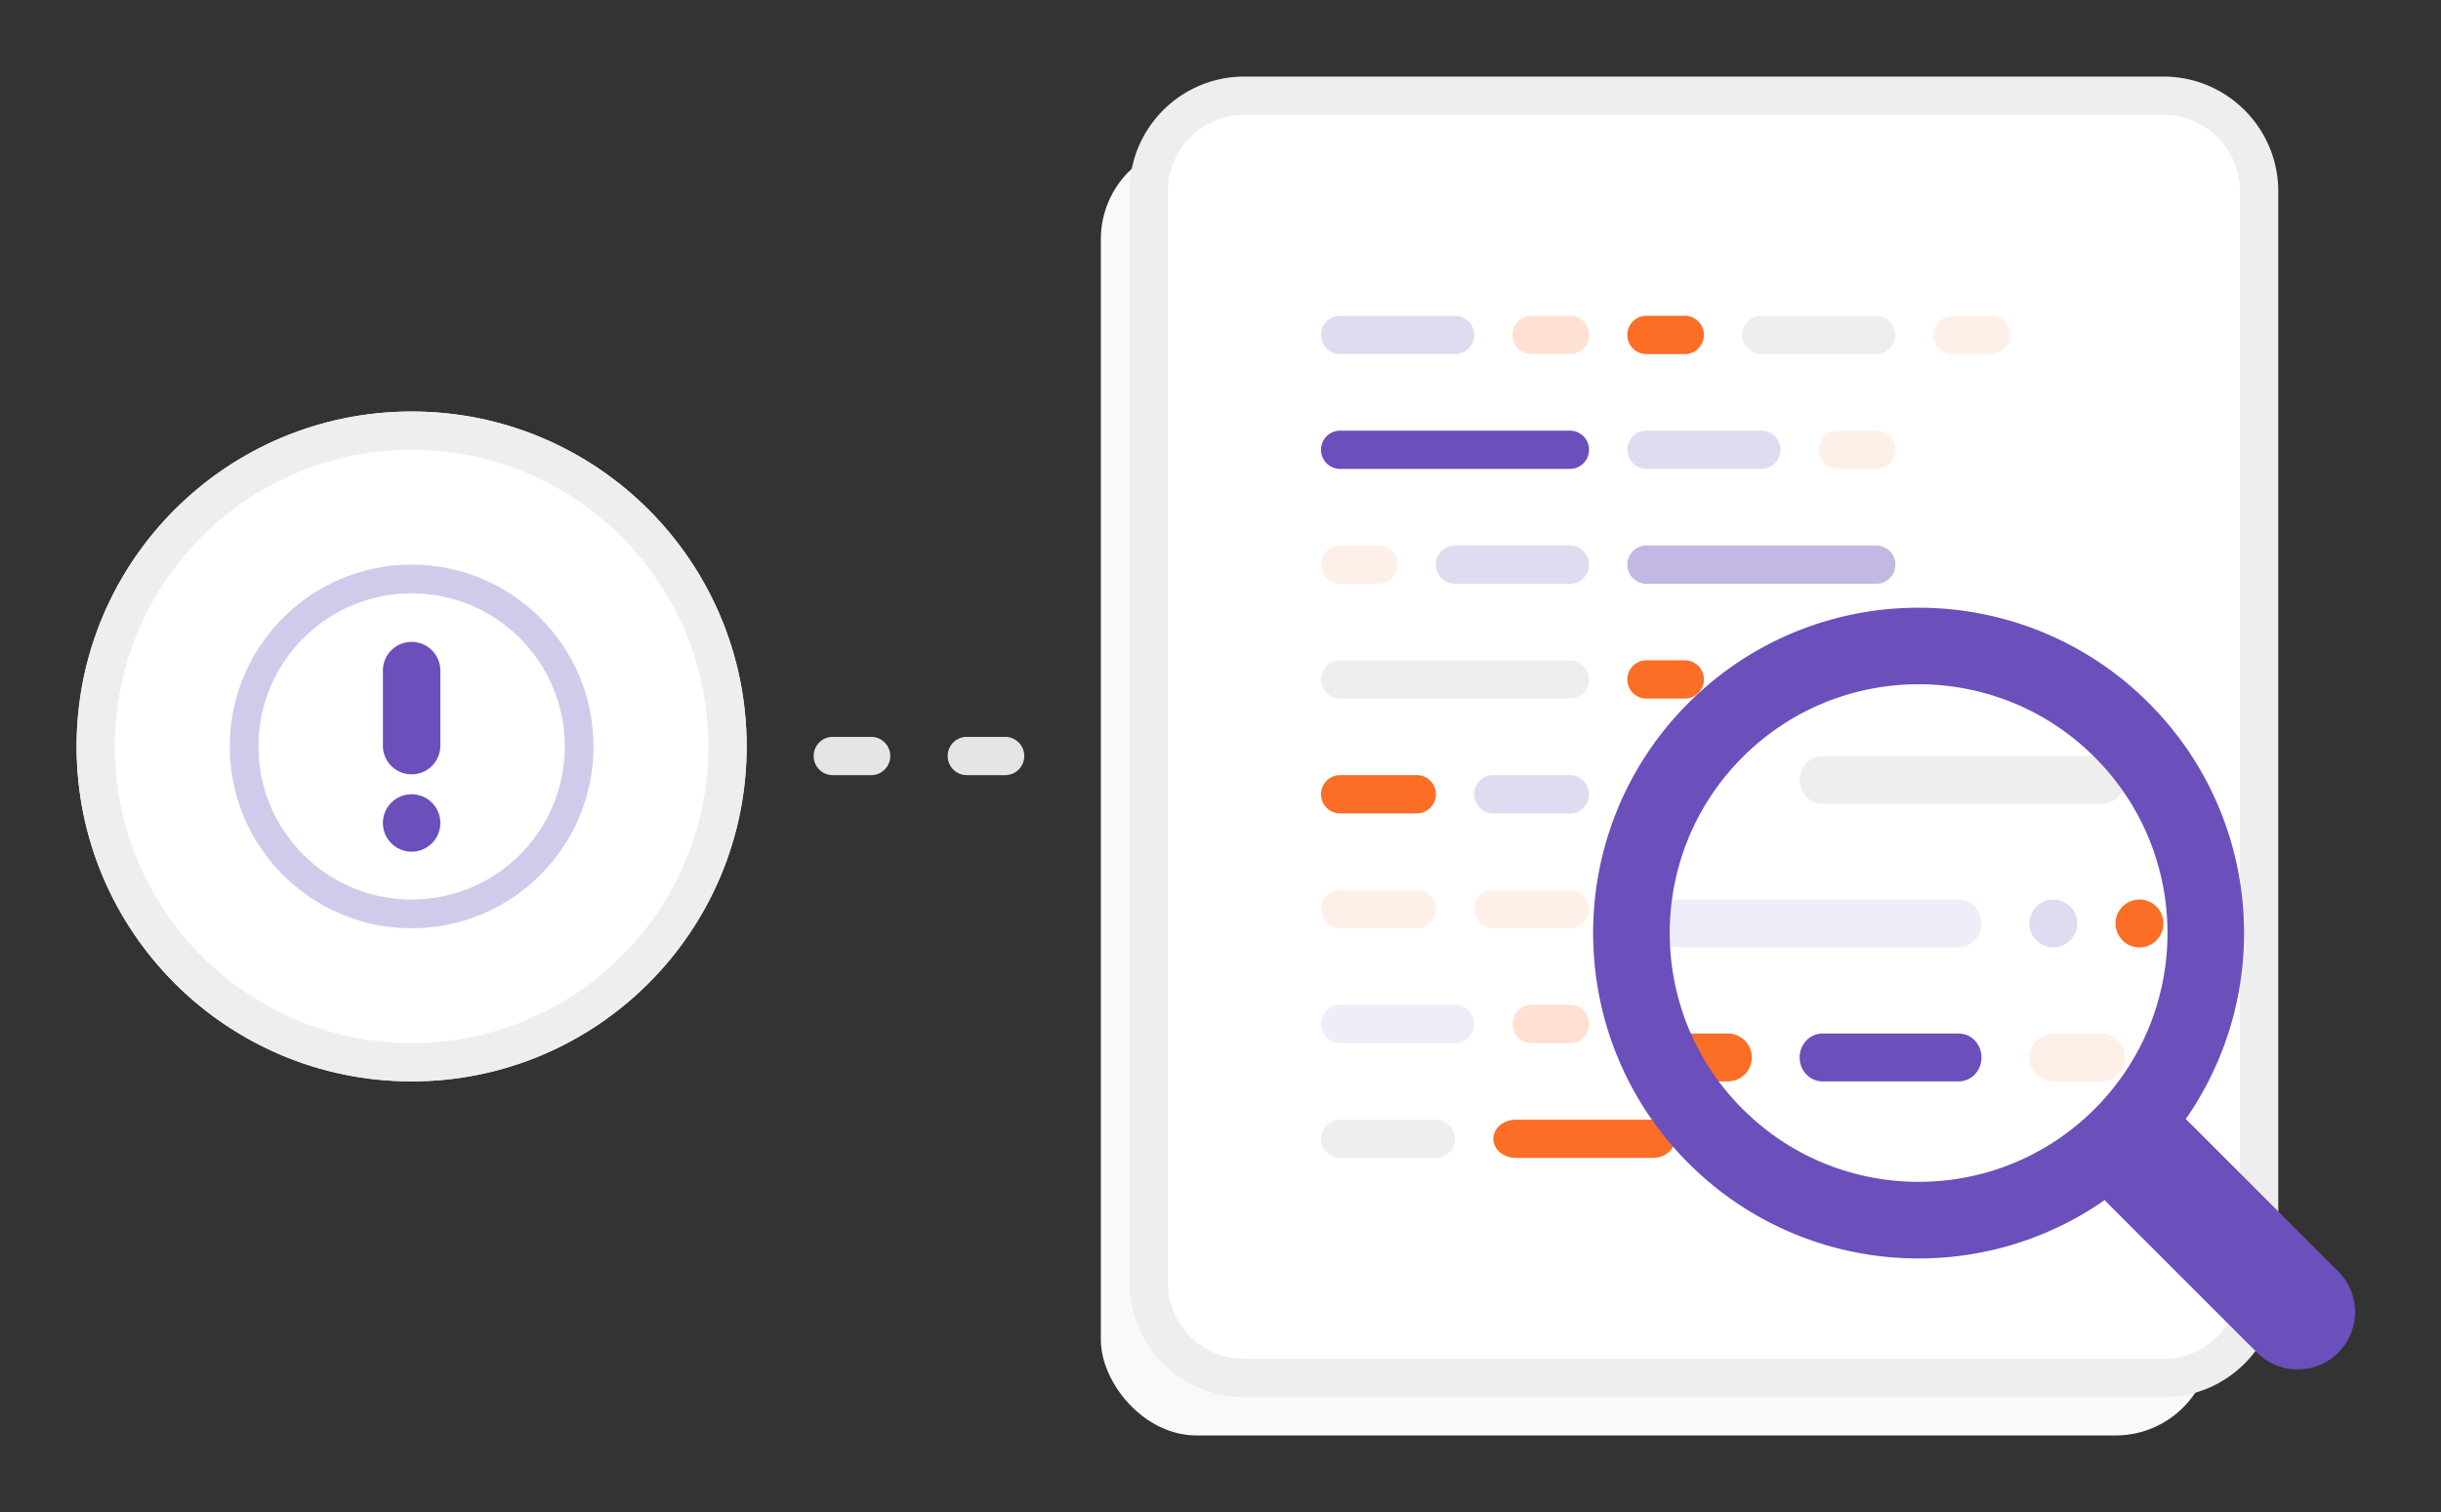 <svg xmlns="http://www.w3.org/2000/svg" width="255" height="158" viewBox="0 0 255 158"><rect x="0" y="0" width="255" height="158" fill="#333333" stroke="none"/><g fill="none"><rect width="116" height="135" x="115" y="15" fill="#F9F9F9" rx="10"/><rect width="116" height="134" x="120" y="10" fill="#FFF" rx="10"/><path fill="#EEE" d="M130 12a8 8 0 00-8 8v114a8 8 0 008 8h96a8 8 0 008-8V20a8 8 0 00-8-8h-96zm0-4h96c6.627 0 12 5.373 12 12v114c0 6.627-5.373 12-12 12h-96c-6.627 0-12-5.373-12-12V20c0-6.627 5.373-12 12-12z"/><path fill="#E1DBF1" d="M140 33h12a2 2 0 010 4h-12a2 2 0 010-4zm32 12h12a2 2 0 010 4h-12a2 2 0 010-4z"/><path fill="#EEE" d="M184 33h12a2 2 0 010 4h-12a2 2 0 010-4z"/><path fill="#E1DBF1" d="M152 57h12a2 2 0 010 4h-12a2 2 0 010-4z"/><path fill="#FEE1D3" d="M160 33h4a2 2 0 010 4h-4a2 2 0 010-4z"/><path fill="#FC6D26" d="M172 69h4a2 2 0 010 4h-4a2 2 0 010-4z"/><path fill="#FEF0E8" d="M192 45h4a2 2 0 010 4h-4a2 2 0 010-4zm12-12h4a2 2 0 010 4h-4a2 2 0 010-4z"/><path fill="#E1DBF1" d="M156 81h8a2 2 0 010 4h-8a2 2 0 010-4z"/><path fill="#FC6D26" d="M184 69h4a2 2 0 010 4h-4a2 2 0 010-4z"/><path fill="#E1DBF1" d="M204.5 65a2.5 2.5 0 110 5 2.5 2.5 0 010-5zm10 29a2.5 2.5 0 110 5 2.5 2.5 0 010-5z"/><path fill="#FC6D26" d="M223.5 94a2.5 2.5 0 110 5 2.5 2.5 0 010-5zM172 33h4a2 2 0 010 4h-4a2 2 0 010-4z"/><path fill="#EEE" d="M140 69h24a2 2 0 010 4h-24a2 2 0 010-4zm50.429 10h29.142c1.342 0 2.429 1.12 2.429 2.5s-1.087 2.5-2.429 2.5H190.43c-1.342 0-2.429-1.12-2.429-2.5s1.087-2.5 2.429-2.5h-.001z"/><path fill="#EFEDF8" d="M175.429 94h29.142c1.342 0 2.429 1.12 2.429 2.5s-1.087 2.5-2.429 2.5H175.43c-1.342 0-2.429-1.12-2.429-2.5s1.087-2.5 2.429-2.5h-.001z"/><path fill="#6B4FBB" d="M140 45h24a2 2 0 010 4h-24a2 2 0 010-4z"/><path fill="#C3B8E3" d="M172 57h24a2 2 0 010 4h-24a2 2 0 010-4z"/><path fill="#FEF0E8" d="M140 57h4a2 2 0 010 4h-4a2 2 0 010-4z"/><path fill="#6B4FBB" d="M172 81h4a2 2 0 010 4h-4a2 2 0 010-4z"/><path fill="#FC6D26" d="M140 81h8a2 2 0 010 4h-8a2 2 0 010-4z"/><path fill="#FEF0E8" d="M140 93h8a2 2 0 010 4h-8a2 2 0 010-4zm16 0h8a2 2 0 010 4h-8a2 2 0 010-4z"/><path fill="#EFEDF8" d="M140 105h12a2 2 0 010 4h-12a2 2 0 010-4z"/><path fill="#FC6D26" d="M158.375 117h14.25c1.312 0 2.375.895 2.375 2s-1.063 2-2.375 2h-14.25c-1.312 0-2.375-.895-2.375-2s1.063-2 2.375-2z"/><path fill="#6B4FBB" d="M190.375 108h14.25c1.312 0 2.375 1.12 2.375 2.5s-1.063 2.5-2.375 2.5h-14.25c-1.312 0-2.375-1.12-2.375-2.5s1.063-2.5 2.375-2.5z"/><path fill="#FEE1D3" d="M160 105h4a2 2 0 010 4h-4a2 2 0 010-4z"/><path fill="#FEF0E8" d="M178 117h4a2 2 0 010 4h-4a2 2 0 010-4zm36.5-9h5a2.5 2.5 0 110 5h-5a2.5 2.5 0 110-5z"/><path fill="#FC6D26" d="M175.5 108h5a2.5 2.5 0 110 5h-5a2.5 2.5 0 110-5z"/><path fill="#EEE" d="M140 117h10a2 2 0 010 4h-10a2 2 0 010-4z"/><circle cx="43" cy="78" r="35" fill="#FFF"/><path fill="#EEE" d="M43 113C23.67 113 8 97.33 8 78s15.67-35 35-35 35 15.67 35 35-15.67 35-35 35zm0-4c17.12 0 31-13.88 31-31 0-17.12-13.88-31-31-31-17.12 0-31 13.88-31 31 0 17.12 13.88 31 31 31z"/><path fill="#E5E5E5" d="M85 79c0-1.105.887-2 1.998-2h4.004c1.103 0 1.998.888 1.998 2 0 1.105-.887 2-1.998 2h-4.004A1.994 1.994 0 0185 79zm14 0c0-1.105.887-2 1.998-2h4.004c1.103 0 1.998.888 1.998 2 0 1.105-.887 2-1.998 2h-4.004A1.994 1.994 0 0199 79z"/><path fill="#6B4FBB" d="M219.869 125.403c-13.26 9.264-31.649 7.977-43.484-3.858-13.279-13.279-13.279-34.806 0-48.084 13.278-13.278 34.805-13.278 48.083 0 11.836 11.836 13.118 30.23 3.858 43.485.133.111.262.229.387.354l15.556 15.555a6.004 6.004 0 01-4.243 10.245 5.997 5.997 0 01-4.243-1.759l-15.555-15.556a6.051 6.051 0 01-.355-.387m-1.06-9.512c10.154-10.154 10.154-26.617 0-36.77-10.153-10.154-26.616-10.154-36.77 0-10.153 10.153-10.153 26.616 0 36.77 10.154 10.153 26.617 10.153 36.77 0"/><path fill="#D2CAEA" d="M43 97c-10.493 0-19-8.507-19-19s8.507-19 19-19 19 8.507 19 19-8.507 19-19 19m0-3c8.837 0 16-7.163 16-16s-7.163-16-16-16-16 7.163-16 16 7.163 16 16 16"/><path fill="#6B4FBB" d="M40 70a3.001 3.001 0 016 0v7.993a3.001 3.001 0 01-6 0V70m3 18.997a3 3 0 110-6 3 3 0 010 6"/></g></svg>